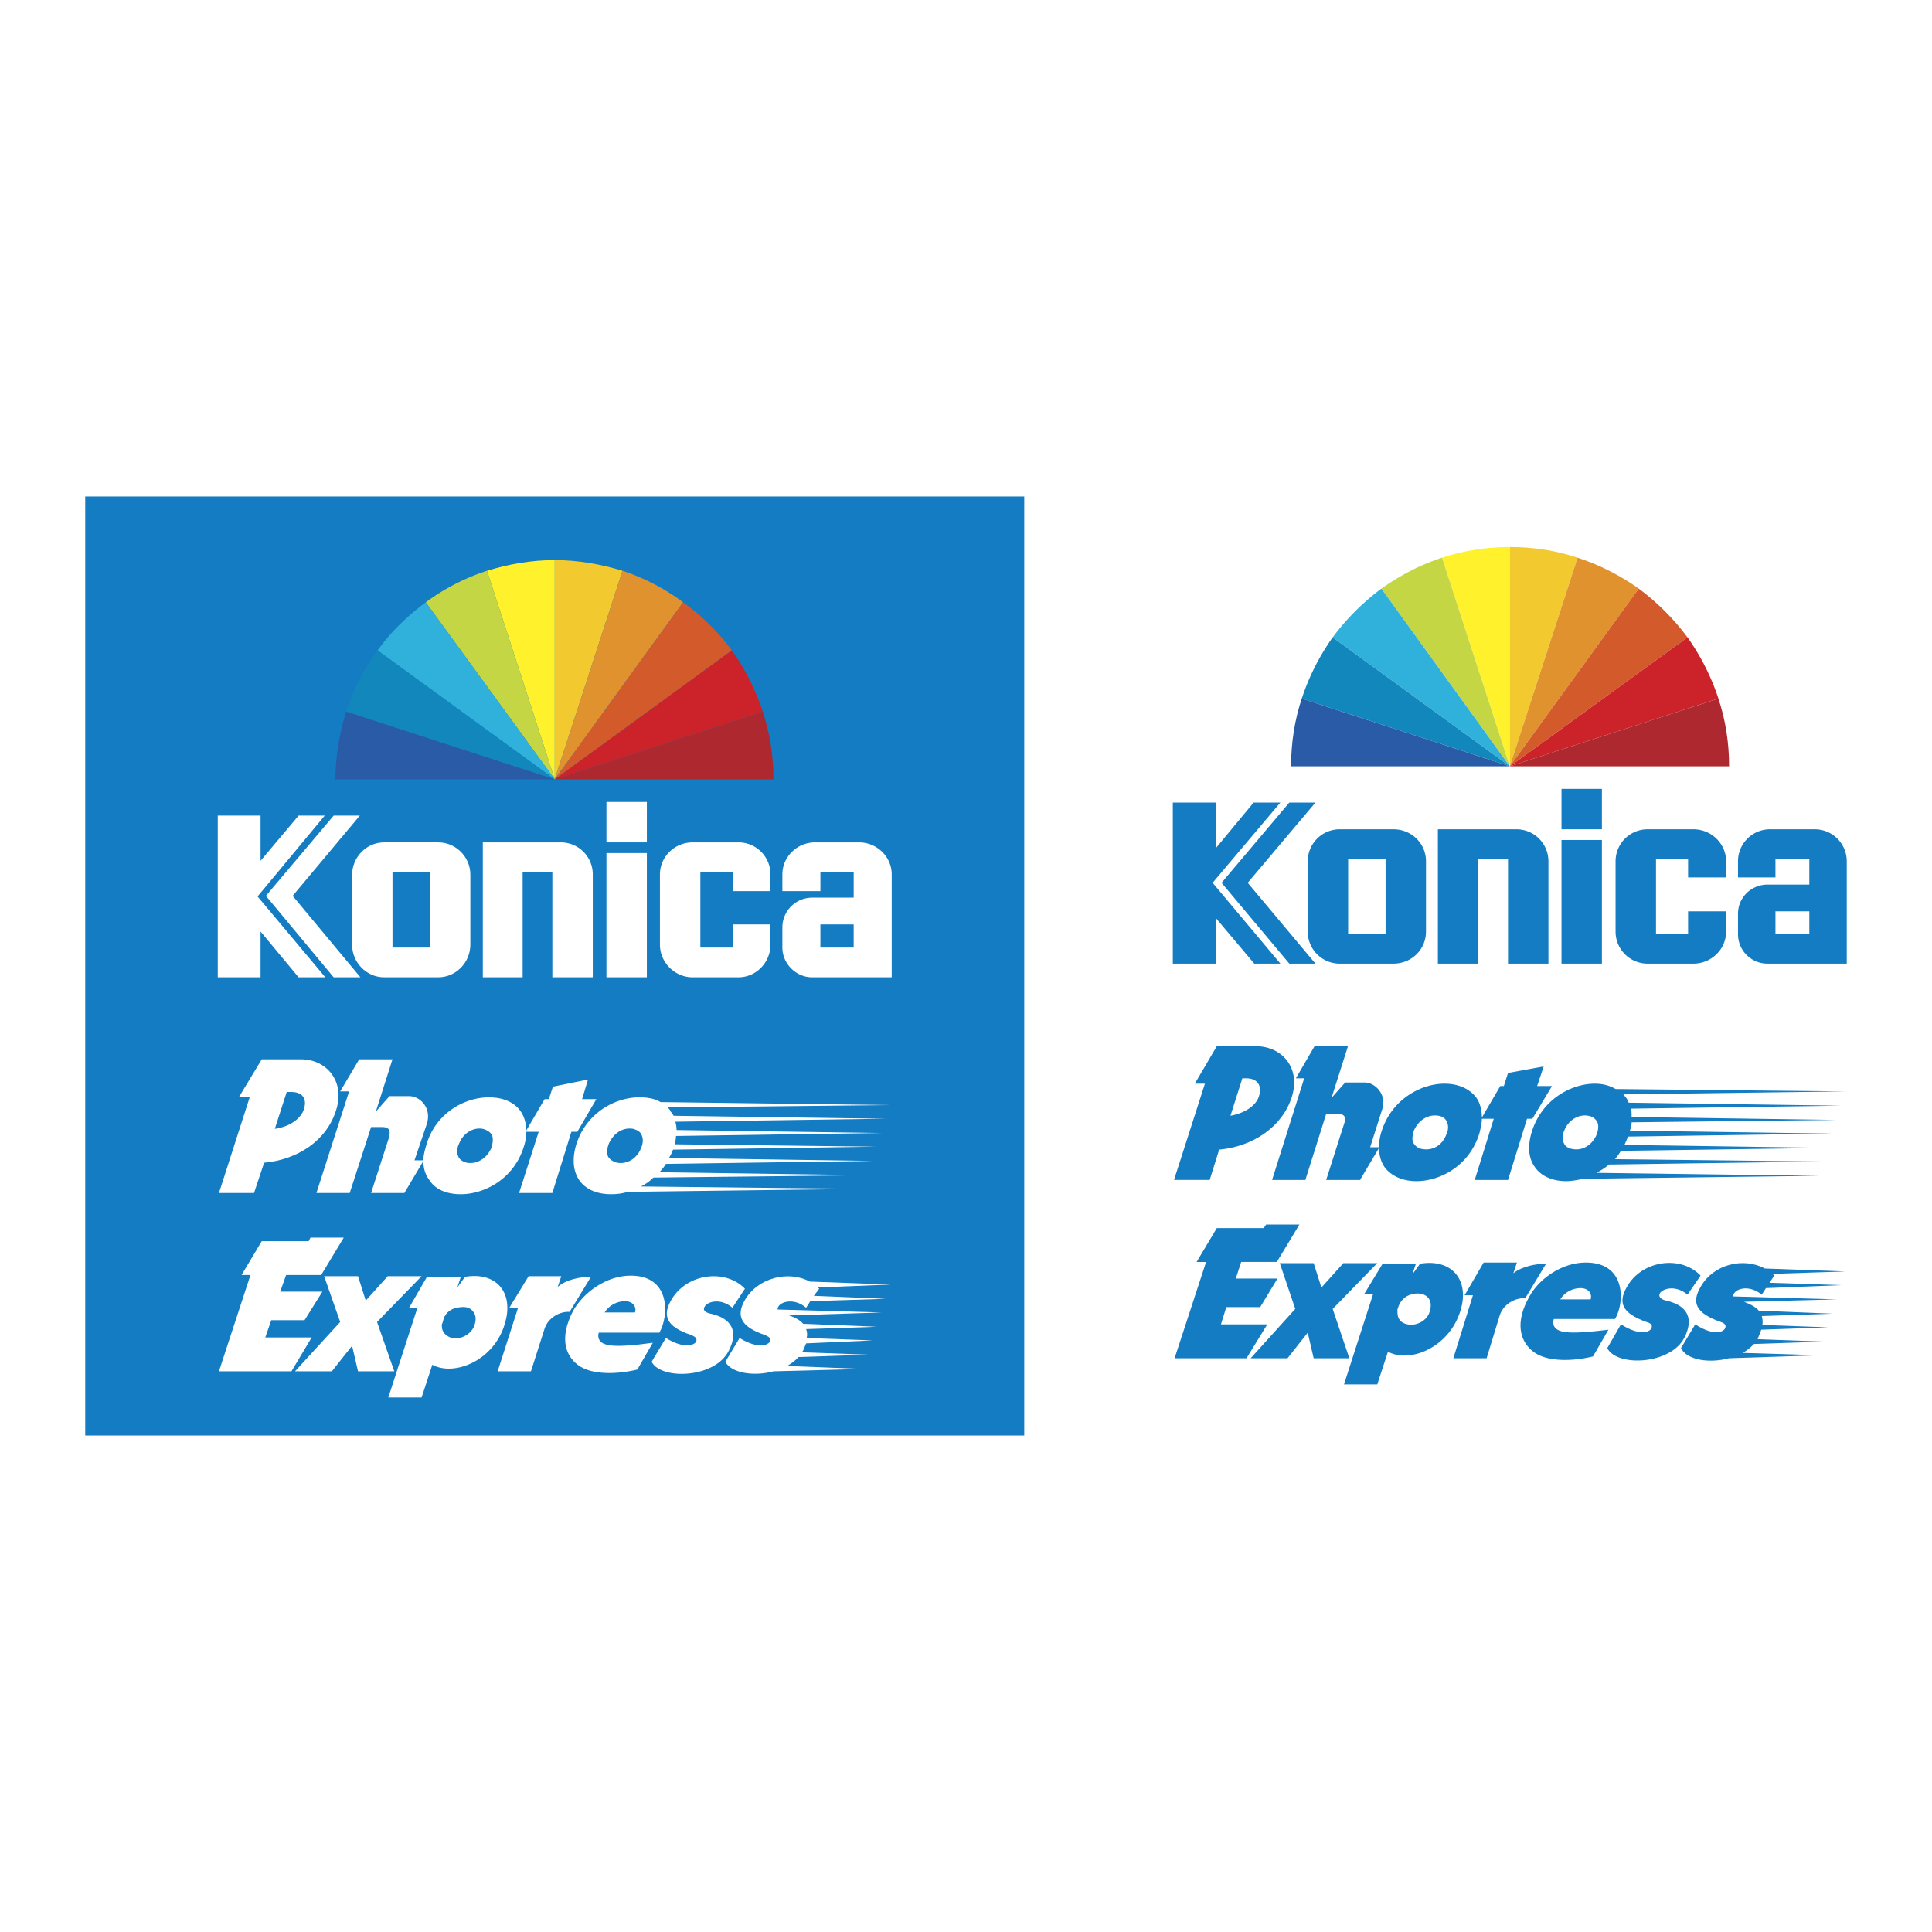 <svg xmlns="http://www.w3.org/2000/svg" width="2500" height="2500" viewBox="0 0 192.756 192.756"><g fill-rule="evenodd" clip-rule="evenodd"><path fill="#fff" d="M0 0h192.756v192.756H0V0z"/><path fill="#147cc2" d="M102.189 143.221H8.504V49.536h93.685v93.685z"/><path d="M68.984 133.199c-2.549-.829-2.905-1.956-2.016-3.498 1.542-2.668 5.396-3.143 7.353-1.127l-1.245 1.897c-1.127-.948-2.372-.652-2.728-.178-.296.415 0 .652.534.771 2.194.474 2.787 1.838 1.838 3.676-1.363 2.787-6.759 2.965-7.708 1.127l1.423-2.372c1.838 1.126 2.846.712 3.024.355.118-.354-.119-.472-.475-.651z" fill="#fff"/><path d="M164.27 131.896c-2.49-.89-2.846-1.957-1.957-3.499 1.482-2.668 5.396-3.202 7.354-1.126l-1.305 1.897c-1.127-.949-2.371-.652-2.729-.178-.236.355.061.651.594.771 2.135.475 2.787 1.778 1.838 3.676-1.363 2.728-6.76 2.965-7.707 1.067l1.363-2.372c1.896 1.187 2.846.771 3.023.416.178-.357-.058-.534-.474-.652z" fill="#147cc2"/><path d="M80.428 130.472l.415-.652 7.53-.236-7.174-.297.533-.712c-.059-.059-.118-.118-.178-.118l7.293-.297-8.064-.296c-2.075-1.127-5.159-.415-6.463 1.838-.889 1.542-.474 2.669 2.016 3.498.355.179.652.297.475.652-.178.356-1.186.771-3.024-.355l-1.423 2.372c.593 1.126 2.846 1.482 4.803.948l9.013-.237-7.649-.296c.415-.237.83-.534 1.126-.89l6.938-.237-6.582-.237c.059-.059.059-.118.119-.178.119-.237.178-.475.296-.711l6.641-.297-6.582-.237c.059-.297.059-.593-.06-.89l7.056-.236-7.353-.297c-.296-.355-.83-.652-1.423-.83l9.25-.297-10.377-.296c0-.06 0-.179.119-.356.357-.476 1.602-.772 2.729.177z" fill="#fff"/><path d="M175.773 129.168l.414-.652 7.531-.297-7.176-.237.475-.711c-.059-.06-.117-.119-.178-.178l7.293-.237-8.062-.297c-2.076-1.126-5.1-.475-6.404 1.838-.891 1.542-.533 2.609 2.016 3.499.355.118.594.296.416.652-.18.355-1.127.771-2.965-.416l-1.424 2.372c.592 1.187 2.787 1.542 4.803 1.009l9.014-.297-7.65-.237c.416-.237.771-.534 1.127-.89l6.938-.237-6.582-.237c0-.059.061-.118.061-.178.117-.296.236-.533.295-.771l6.701-.237-6.582-.237c.059-.355 0-.652-.059-.889l7.055-.237-7.352-.297c-.297-.355-.83-.652-1.482-.89l9.25-.237-10.316-.296c0-.119 0-.237.117-.355.353-.475 1.541-.772 2.726.177z" fill="#147cc2"/><path fill="#fff" d="M32.043 127.211l2.254-3.735h-3.32l-.179.355h-4.683l-2.017 3.38h.89l-3.143 9.605h7.234l2.016-3.379H26.47l.593-1.719h3.32l1.78-2.847h-4.21l.592-1.66h3.498z"/><path fill="#147cc2" d="M127.389 125.906l2.254-3.735h-3.321l-.238.355H121.4l-2.015 3.38h.947l-3.143 9.607h7.176l2.074-3.381h-4.625l.536-1.719h3.379l1.72-2.847h-4.152l.535-1.66h3.557z"/><path fill="#fff" d="M42.064 127.329h-3.379l-2.194 2.432-.771-2.432h-3.38l1.601 4.567-4.506 4.92h3.676l2.016-2.549.593 2.549h3.617l-1.719-4.92 4.446-4.567z"/><path fill="#147cc2" d="M137.41 126.025h-3.381l-2.193 2.431-.772-2.431h-3.378l1.541 4.566-4.448 4.922h3.678l2.016-2.551.591 2.551h3.559l-1.66-4.922 4.447-4.566z"/><path d="M46.393 127.389l-.771 1.067.356-1.067h-3.38l-1.779 3.083h.83l-2.906 8.954h3.321l1.067-3.262c2.194 1.187 6.167-.415 7.234-4.091.949-3.083-.829-5.218-3.972-4.684zm.89 4.981c-.416.889-1.483 1.304-2.194 1.126-.593-.178-1.008-.593-1.008-1.186 0-.119 0-.237.059-.297l.119-.415c.178-.593.712-1.127 1.779-1.186.534-.06.949.118 1.186.474.296.357.296.89.059 1.484z" fill="#fff"/><path d="M141.68 126.084l-.771 1.067.355-1.067h-3.32l-1.838 3.024h.889l-2.904 9.013h3.32l1.066-3.261c2.193 1.186 6.107-.416 7.234-4.092.949-3.082-.891-5.217-4.031-4.684zm.888 4.981c-.355.83-1.424 1.245-2.135 1.066-.652-.118-1.008-.533-1.008-1.186v-.296l.119-.356c.236-.593.77-1.186 1.838-1.245.533 0 .947.178 1.186.534.237.356.237.89 0 1.483z" fill="#147cc2"/><path d="M55.643 128.396l.355-1.067h-3.261l-1.957 3.202h.89l-2.016 6.285h3.32l1.364-4.269c.356-1.067 1.482-1.72 2.49-1.661l2.135-3.498c-1.008.001-2.431.238-3.32 1.008z" fill="#fff"/><path d="M150.988 127.033l.355-1.067h-3.32l-1.898 3.261h.83L145 135.513h3.32l1.305-4.27c.355-1.127 1.541-1.779 2.549-1.72l2.076-3.439c-.949 0-2.373.237-3.262.949z" fill="#147cc2"/><path d="M59.734 133.556c-.059-.178-.059-.356 0-.594h6.048c.949-1.601 1.186-5.691-2.846-5.691-2.49 0-4.744 1.72-5.751 3.498-1.482 2.846-.711 4.685.711 5.574 1.245.771 3.499.83 5.692.296l1.542-2.668c-3.914.533-5.099.355-5.396-.415zm.593-2.61c.415-.711 1.245-1.127 2.016-1.127.83 0 1.186.594 1.008 1.127h-3.024z" fill="#fff"/><path d="M155.02 132.251a1.218 1.218 0 0 1 0-.652h6.107c.949-1.541 1.186-5.633-2.904-5.633-2.432 0-4.744 1.66-5.693 3.498-1.541 2.787-.711 4.685.713 5.574 1.244.771 3.498.83 5.691.296l1.541-2.668c-3.914.475-5.1.356-5.455-.415zm.652-2.609c.416-.711 1.246-1.126 2.016-1.126.771 0 1.186.533 1.008 1.126h-3.024z" fill="#147cc2"/><path d="M33.526 110.786c.949-2.905-.948-5.099-3.498-5.099h-3.913l-2.253 3.735h1.067l-3.083 9.605h3.498l1.008-3.023c3.32-.296 6.226-2.193 7.174-5.218zm-3.202-.118c-.296.89-1.305 1.72-2.906 1.957l1.187-3.677h.474c1.008 0 1.601.593 1.245 1.72z" fill="#fff"/><path d="M128.871 109.482c.949-2.905-.949-5.1-3.557-5.1H121.4l-2.193 3.735h1.008l-3.084 9.605h3.559l.947-3.023c3.32-.296 6.285-2.253 7.234-5.217zm-3.262-.119c-.236.83-1.244 1.66-2.846 1.957l1.186-3.735h.416c1.008 0 1.6.652 1.244 1.778z" fill="#147cc2"/><path d="M59.497 109.66h-1.423l.593-1.957-3.499.712-.415 1.245h-.415l-1.838 3.143c0-.712-.177-1.364-.533-1.897-.652-.949-1.779-1.423-3.202-1.423-2.312 0-5.277 1.481-6.226 4.743-.178.593-.296 1.067-.296 1.541h-.89l1.245-3.676c.474-1.601-.711-2.728-1.779-2.728h-1.957l-1.364 1.542 1.66-5.218h-3.32l-1.898 3.202h.89l-3.261 10.139h3.321l2.134-6.582h1.067c.593 0 .949.179.711 1.068l-1.779 5.514H40.343l1.897-3.202c0 .712.178 1.364.593 1.897.593.949 1.719 1.423 3.143 1.423 2.312 0 5.277-1.481 6.285-4.743a4.534 4.534 0 0 0 .237-1.482h1.246l-1.957 6.107h3.32l1.898-6.107h.592l1.9-3.261zm-10.495 4.921c-.475 1.008-1.423 1.602-2.431 1.424-.415-.119-.712-.297-.83-.594-.178-.355-.178-.83.059-1.305.415-1.066 1.423-1.66 2.372-1.481.416.118.712.296.89.593.177.355.118.83-.06 1.363z" fill="#fff"/><path d="M154.842 108.355h-1.482l.652-1.957-3.557.652-.416 1.305h-.355l-1.838 3.143c0-.771-.178-1.423-.533-1.957-.652-.89-1.779-1.423-3.203-1.423-2.312 0-5.277 1.542-6.285 4.803a4.876 4.876 0 0 0-.236 1.542h-.891l1.188-3.735c.533-1.542-.713-2.728-1.721-2.728h-1.957l-1.363 1.541 1.66-5.218h-3.32l-1.896 3.262h.83l-3.203 10.139h3.32l2.076-6.582h1.127c.592 0 .947.179.652 1.009l-1.779 5.573h3.379l1.898-3.201c0 .711.178 1.363.533 1.896.652.89 1.779 1.424 3.201 1.424 2.312 0 5.277-1.482 6.285-4.803.119-.475.238-1.009.238-1.424h1.186l-1.898 6.107h3.322l1.896-6.107h.533l1.957-3.261zm-10.555 4.863c-.414 1.067-1.363 1.601-2.371 1.423a1.222 1.222 0 0 1-.889-.593c-.178-.297-.119-.771.059-1.305.475-1.008 1.424-1.602 2.432-1.423.414.06.711.296.83.593.177.356.177.83-.061 1.305z" fill="#147cc2"/><path d="M87.484 114.403l-20.16-.237c.06-.296.119-.593.119-.83l20.516-.296-20.457-.297a3.51 3.51 0 0 0-.118-.83l20.99-.297-21.168-.296a1.808 1.808 0 0 0-.296-.415c-.059-.178-.178-.297-.296-.415l22.235-.237-22.947-.297c-.593-.355-1.305-.474-2.135-.474-2.312 0-5.277 1.481-6.285 4.743-.415 1.423-.296 2.608.296 3.498.652.949 1.779 1.423 3.202 1.423.534 0 1.067-.059 1.66-.236l23.6-.297-22.295-.237c.475-.237.89-.533 1.245-.89l21.465-.236-20.872-.297c.237-.237.474-.534.652-.83l20.634-.297-20.338-.296c.178-.237.296-.534.415-.83l20.338-.297zm-23.54.178c-.415 1.008-1.364 1.602-2.372 1.424-.415-.119-.711-.297-.889-.594-.178-.355-.119-.83.059-1.305.474-1.066 1.423-1.66 2.431-1.481.415.118.711.296.83.593.178.355.178.83-.059 1.363z" fill="#fff"/><path d="M182.828 113.099l-20.219-.296c.119-.297.178-.534.178-.83l20.457-.237-20.457-.297c0-.297 0-.593-.059-.83l20.99-.296-21.229-.297a1.753 1.753 0 0 0-.236-.475c-.119-.118-.178-.237-.297-.355l22.176-.296-22.947-.238c-.592-.355-1.303-.533-2.074-.533-2.312 0-5.277 1.542-6.285 4.803-.416 1.364-.355 2.609.297 3.498.592.89 1.719 1.424 3.143 1.424.533 0 1.127-.119 1.719-.237l23.541-.297-22.236-.296c.416-.237.83-.475 1.246-.83l21.404-.297-20.812-.237c.238-.296.416-.533.594-.83l20.693-.296-20.338-.297c.119-.297.236-.533.355-.83l20.396-.298zm-23.539.119c-.475 1.067-1.424 1.601-2.371 1.423-.475-.06-.771-.297-.891-.593-.178-.297-.178-.771.061-1.305.414-1.008 1.422-1.602 2.371-1.423.414.06.711.296.889.593.177.356.119.83-.059 1.305z" fill="#147cc2"/><path d="M59.141 97.505V87.247a3.189 3.189 0 0 0-3.202-3.202h-7.768v13.46h3.973V87.01h2.964v10.495h4.033z" fill="#fff"/><path d="M154.486 96.141V85.942a3.189 3.189 0 0 0-3.201-3.202h-7.828v13.4h4.033V85.705h2.965v10.436h4.031z" fill="#147cc2"/><path d="M73.135 92.228v2.312h-3.261v-7.53h3.261v1.897h3.735v-1.66a3.189 3.189 0 0 0-3.202-3.202h-4.566c-1.779 0-3.261 1.423-3.261 3.202v6.997c0 1.778 1.482 3.262 3.261 3.262h4.566c1.779 0 3.202-1.483 3.202-3.262v-2.016h-3.735z" fill="#fff"/><path d="M168.42 90.923v2.253h-3.201v-7.471h3.201v1.838h3.795v-1.601c0-1.779-1.482-3.202-3.262-3.202h-4.564a3.19 3.19 0 0 0-3.203 3.202v6.997a3.19 3.19 0 0 0 3.203 3.202h4.564c1.779 0 3.262-1.423 3.262-3.202v-2.016h-3.795z" fill="#147cc2"/><path fill="#fff" d="M64.537 85.112v12.393h-4.032V85.112h4.032z"/><path fill="#147cc2" d="M159.822 83.808v12.333h-4.031V83.808h4.031z"/><path fill="#fff" d="M64.537 84.045v-4.032h-4.032v4.032h4.032z"/><path fill="#147cc2" d="M159.822 82.74v-4.032h-4.031v4.032h4.031z"/><path d="M38.329 97.505c-1.778 0-3.202-1.483-3.202-3.262v-6.938c0-1.778 1.423-3.261 3.202-3.261h5.396c1.779 0 3.202 1.482 3.202 3.202v6.997c0 1.778-1.423 3.262-3.202 3.262h-5.396zm4.566-2.965v-7.53h-3.736v7.53h3.736z" fill="#fff"/><path d="M133.674 96.141a3.188 3.188 0 0 1-3.201-3.202v-6.997a3.188 3.188 0 0 1 3.201-3.202h5.336c1.84 0 3.262 1.423 3.262 3.202v6.997c0 1.779-1.422 3.202-3.262 3.202h-5.336zm4.566-2.965v-7.471h-3.736v7.471h3.736z" fill="#147cc2"/><path d="M81.021 97.505c-1.601 0-2.964-1.364-2.964-2.965v-2.016a2.973 2.973 0 0 1 2.964-2.965h4.151V87.01h-3.32v1.897h-3.795v-1.66c0-1.779 1.482-3.202 3.261-3.202h4.388c1.779 0 3.261 1.423 3.261 3.202v10.258h-7.946zm.83-2.965h3.32v-2.312h-3.32v2.312z" fill="#fff"/><path d="M176.365 96.141a2.936 2.936 0 0 1-2.965-2.964V91.16c0-1.601 1.305-2.905 2.965-2.905h4.15v-2.55h-3.379v1.838H173.4v-1.601a3.19 3.19 0 0 1 3.203-3.202h4.447a3.189 3.189 0 0 1 3.201 3.202V96.14h-7.886v.001zm.772-2.965h3.379v-2.253h-3.379v2.253z" fill="#147cc2"/><path fill="#fff" d="M25.699 89.44l6.759 8.065h-2.667l-3.795-4.566v4.566h-4.269V81.376h4.269v4.507l3.795-4.507h2.608l-6.7 8.064z"/><path fill="#147cc2" d="M120.984 88.077l6.76 8.064h-2.607l-3.797-4.507v4.507h-4.328V80.072h4.328v4.506l3.736-4.506h2.668l-6.76 8.005z"/><path fill="#fff" d="M35.898 81.376l-6.7 8.005 6.759 8.124h-2.668l-6.76-8.124 6.76-8.005h2.609z"/><path fill="#147cc2" d="M131.242 80.072l-6.758 8.005 6.758 8.064h-2.607l-6.76-8.064 6.76-8.005h2.607z"/><path d="M55.346 55.88c-2.372 0-4.625.415-6.759 1.067l6.759 20.812V55.88zM150.633 54.576c-2.312 0-4.625.356-6.76 1.067l6.76 20.812V54.576z" fill="#fff22d"/><path d="M55.346 77.76l-6.759-20.812a21.313 21.313 0 0 0-6.107 3.143L55.346 77.76zM150.633 76.455l-6.76-20.812c-2.193.712-4.211 1.779-6.049 3.083l12.809 17.729z" fill="#c5d645"/><path d="M37.677 64.893L55.346 77.76 42.479 60.09c-1.837 1.364-3.498 2.965-4.802 4.803zM132.963 63.588l17.67 12.867-12.809-17.729a23.606 23.606 0 0 0-4.861 4.862z" fill="#30b1db"/><path d="M34.534 71l20.812 6.76-17.669-12.867A21.313 21.313 0 0 0 34.534 71zM129.879 69.695l20.754 6.76-17.67-12.867a22.732 22.732 0 0 0-3.084 6.107z" fill="#1287bc"/><path d="M33.467 77.76h21.879L34.534 71c-.652 2.135-1.067 4.388-1.067 6.76zM128.812 76.455h21.82l-20.754-6.76c-.71 2.135-1.066 4.388-1.066 6.76z" fill="#295ba7"/><path d="M55.346 55.88c2.312 0 4.625.415 6.76 1.067l-6.76 20.812V55.88zM150.633 54.576c2.371 0 4.625.356 6.76 1.067l-6.76 20.812V54.576z" fill="#f2ca30"/><path d="M55.346 77.76l6.76-20.812a20.99 20.99 0 0 1 6.048 3.143L55.346 77.76zM150.633 76.455l6.76-20.812a22.761 22.761 0 0 1 6.105 3.083l-12.865 17.729z" fill="#e0922f"/><path d="M73.016 64.893L55.346 77.76l12.808-17.67a22.006 22.006 0 0 1 4.862 4.803zM168.361 63.588l-17.729 12.867 12.865-17.729a23.547 23.547 0 0 1 4.864 4.862z" fill="#d35b2b"/><path d="M76.1 71l-20.753 6.76 17.67-12.867A22.802 22.802 0 0 1 76.1 71zM171.445 69.695l-20.812 6.76 17.729-12.867a22.817 22.817 0 0 1 3.083 6.107z" fill="#cc2229"/><path d="M77.167 77.76h-21.82L76.1 71c.711 2.135 1.067 4.388 1.067 6.76zM172.512 76.455h-21.879l20.812-6.76c.711 2.135 1.067 4.388 1.067 6.76z" fill="#ad292f"/></g></svg>